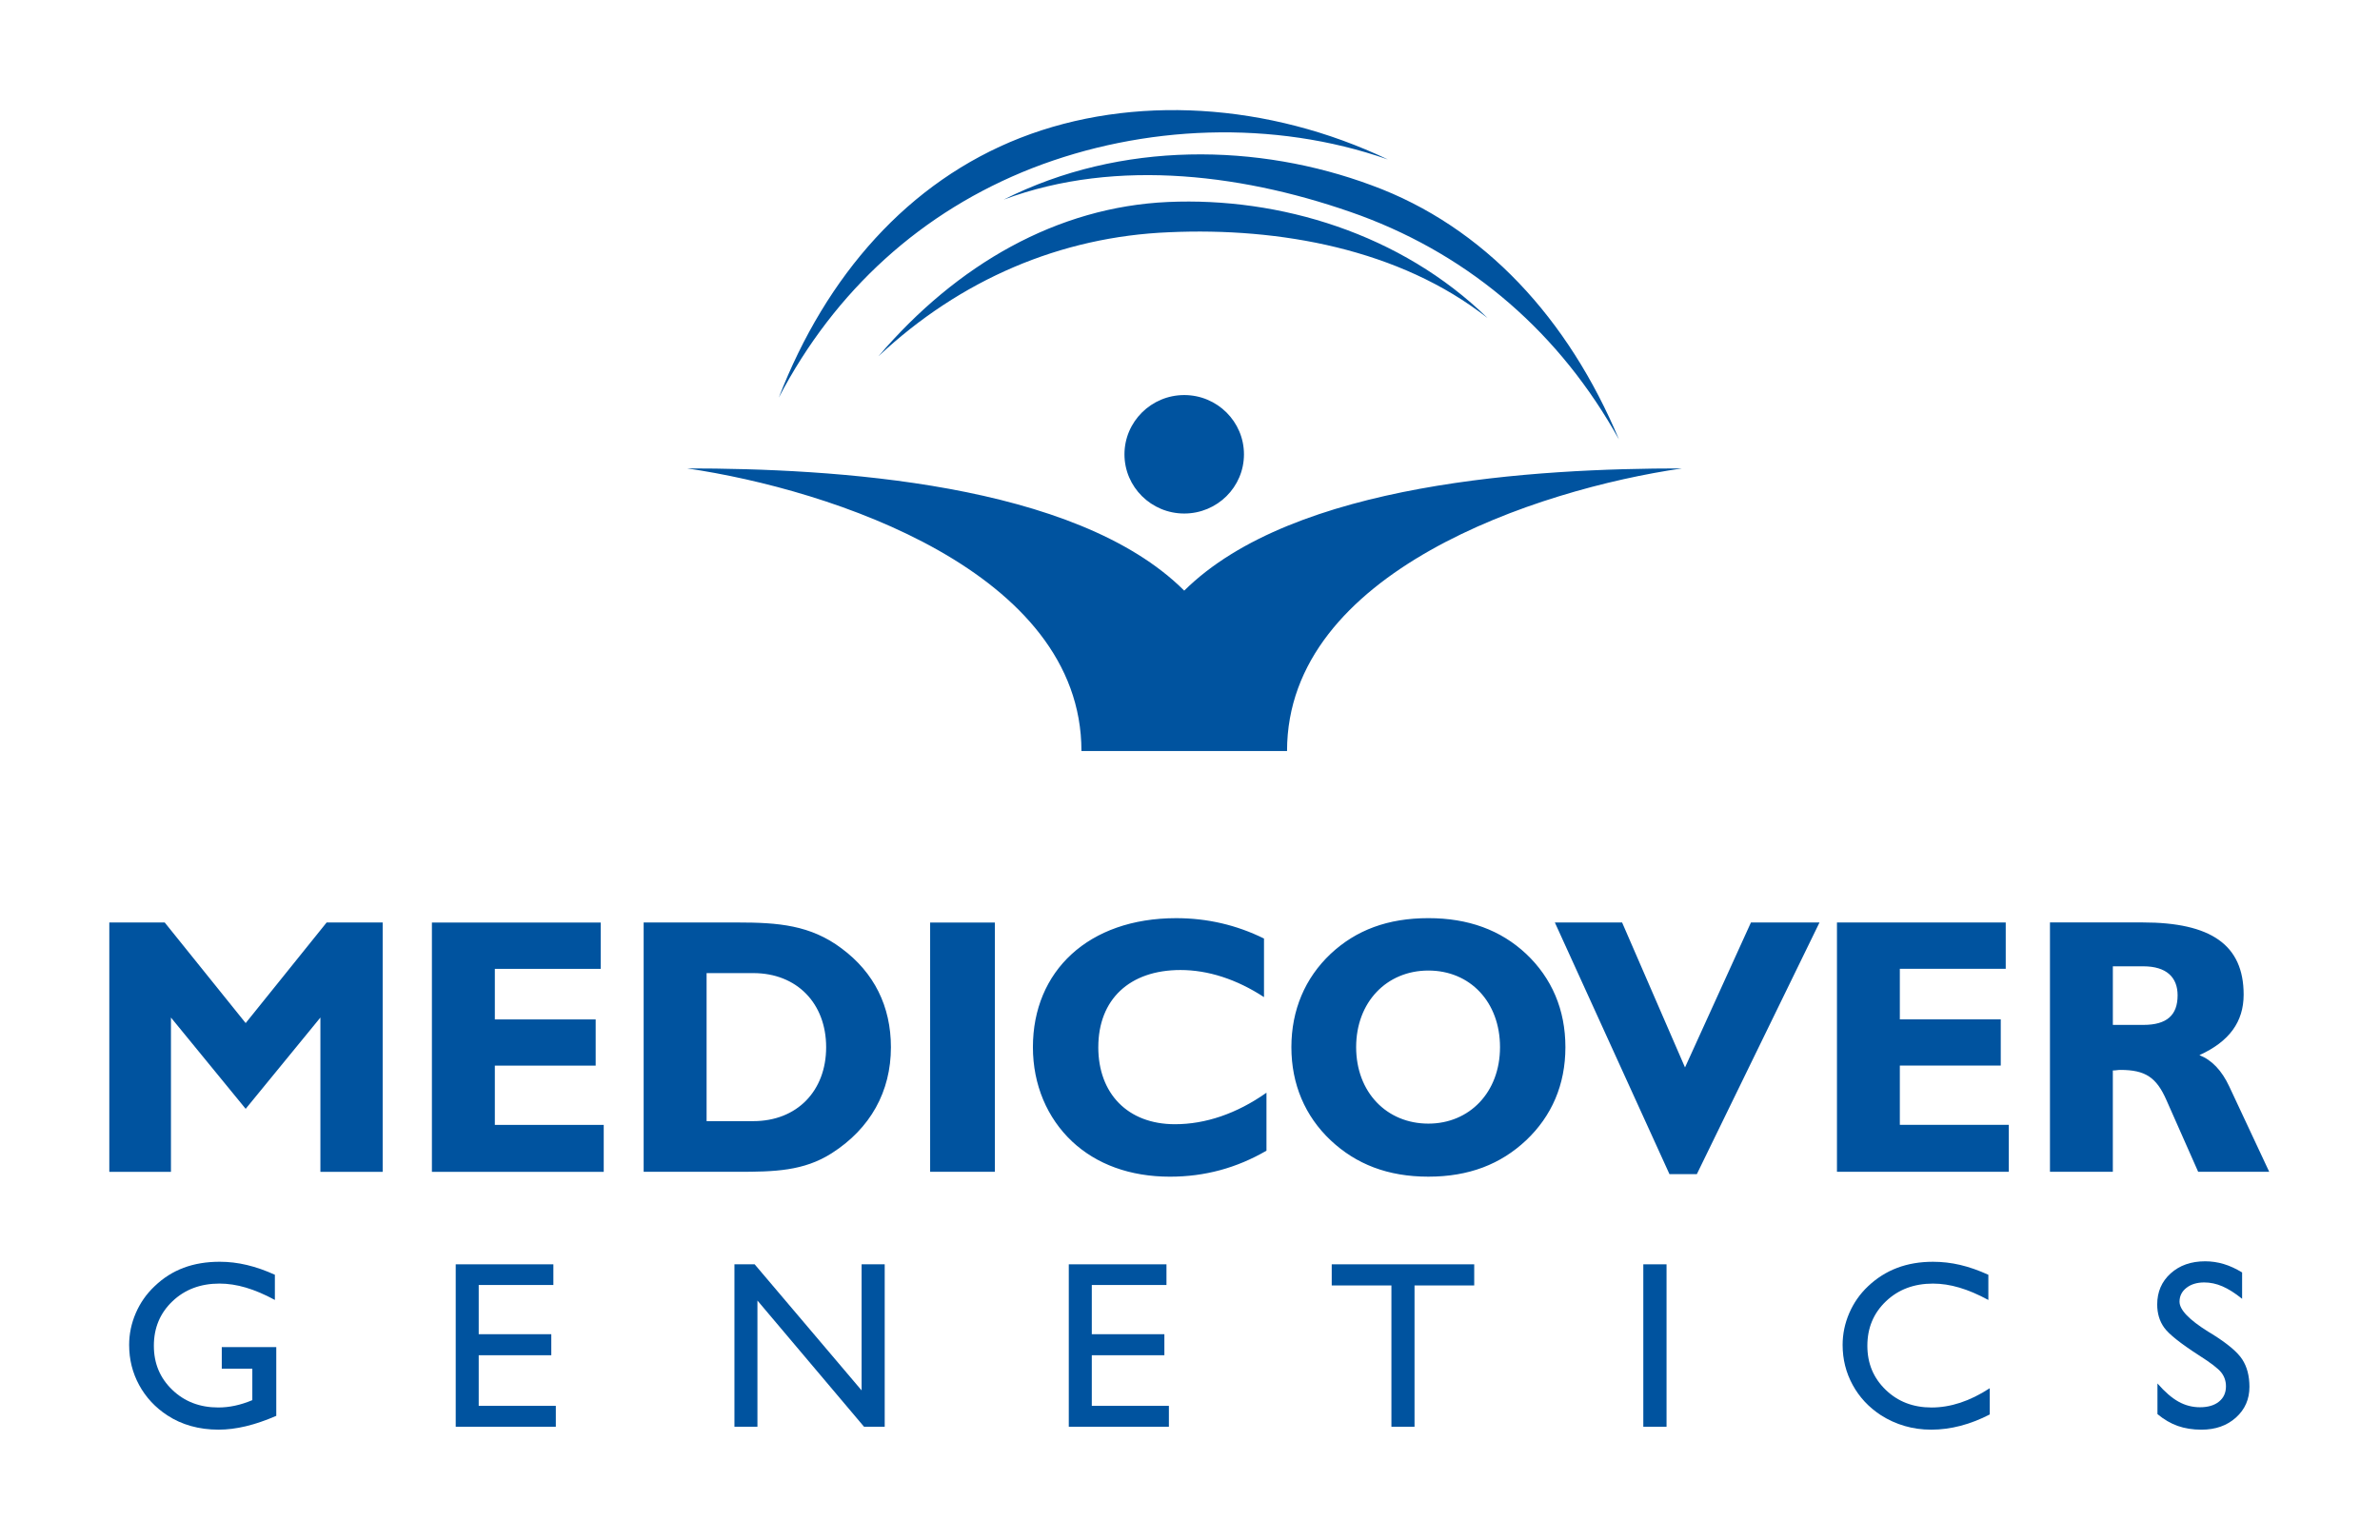<?xml version="1.0" encoding="UTF-8"?><svg id="Layer_1" xmlns="http://www.w3.org/2000/svg" viewBox="0 0 1669 1080"><defs><style>.cls-1{fill:#00539f;}</style></defs><path class="cls-1" d="m961.92,129.99c79.05,28.99,138.06,93.88,173.4,178.28-41.04-74.01-103.09-128.1-181.26-157.09-78.19-28.49-170.3-41.05-250.23-11.16,82.57-41.62,179.02-39.46,258.09-10.03m-246.3-33.33c-78.6,30.76-136.25,96.48-169.47,182.2,39.34-75.32,100.41-130.65,177.74-160.93,77.76-30.28,169.07-34.2,249.38-6.08-83.44-39.8-179.09-45.87-257.65-15.18m103.52,45c-77.78,3.48-148.08,43.73-203.11,108.2,57.21-53.63,127.54-83.91,203.93-86.98,76.92-3.46,161.61,11.67,223.19,60.17-60.7-59.3-145.89-84.84-224.02-81.39m11.32,135.43c23.13,0,41.89,18.64,41.89,41.58s-18.76,41.51-41.89,41.51-41.91-18.63-41.91-41.51,18.79-41.58,41.91-41.58m72.1,249.67c0-125.92,175.55-183.45,276.86-198.22-101.75,0-272.11,9.59-348.96,85.73-76.36-76.14-247.2-85.73-348.53-85.73,100.92,14.77,276.45,72.31,276.45,198.22h144.17Z"/><path class="cls-1" d="m1563.33,762.13c-5.28-11.29-12.23-18.6-20.97-22.04,20.97-9.54,31.02-23.36,31.02-42.45,0-35.03-23.14-50.63-70.78-50.63h-65.04v174.88h44.09v-71.05c2.22,0,3.48-.39,5.26-.39,17.49,0,25.32,5.16,32.35,21.23l22.22,50.21h49.82l-27.98-59.76Zm-60.28-43.25h-21.39v-41.09h21.39c16.22,0,24.02,7.72,24.02,20.34,0,13.83-7.44,20.75-24.02,20.75m-170.77,28.52h70.77v-32.4h-70.77v-35.47h74.26v-32.51h-118.35v174.88h120.51v-32.95h-76.42v-41.54Zm-150.65,1.3l-44.12-101.68h-47.16l80.38,176.53h19.2l86.03-176.53h-48.08l-46.24,101.68Zm-179.96-104.7c-28.37,0-50.66,8.3-68.58,25.08-17.91,16.91-27.49,39.42-27.49,65.41s9.58,48.37,27.49,65.3c17.93,16.85,40.21,25.54,68.58,25.54s50.67-8.69,68.58-25.54c17.88-16.93,27.51-38.92,27.51-65.3s-9.63-48.5-27.51-65.41c-17.91-16.78-40.64-25.08-68.58-25.08m0,144.12c-29.26,0-50.66-22.06-50.66-53.63s21.4-53.74,50.66-53.74,50.23,22.08,50.23,53.74-21.4,53.63-50.23,53.63m-231.47-53.63c0-33.37,21.8-54.11,57.65-54.11,19.21,0,39.33,6.43,58.54,19.01v-41.09c-19.21-9.5-39.81-14.29-61.58-14.29-61.59,0-100.47,37.2-100.47,90.49,0,26.39,10.04,49.72,27.5,66.15,17.08,16,40.63,24.69,68.58,24.69,24.48,0,46.75-6.09,67.71-18.23v-40.67c-20.96,14.76-42.85,22.1-64.19,22.1-33.18,0-53.75-21.58-53.75-54.03m-117.92,87.4h45.4v-174.85h-45.4v174.85Zm-62.05-156.66c-21.84-16.43-44.53-18.21-72.93-18.21h-65.92v174.88h65.92c25.83,0,46.33-.52,65.95-13.02,27.13-17.31,41.53-43.25,41.53-74.38,0-28.65-11.79-52.37-34.55-69.26m-61.94,121.12h-32.77v-103.83h32.77c30.56,0,51.07,21.26,51.07,51.98s-20.51,51.85-51.07,51.85m-181.26-38.94h70.71v-32.4h-70.71v-35.47h74.23v-32.51h-118.36v174.88h120.49v-32.95h-76.36v-41.54Zm-174.73-29.84l-56.77-70.55h-38.86v174.88h43.23v-108.21l52.4,64.03,52.4-64.03v108.21h43.67v-174.88h-39.3l-56.77,70.55Z"/><path class="cls-1" d="m193.74,944.88v48.21c-7.49,3.25-14.59,5.68-21.29,7.29-6.71,1.6-13.1,2.4-19.18,2.4-6.84,0-13.28-.84-19.3-2.53-6.03-1.68-11.57-4.18-16.61-7.49-8.47-5.54-15.05-12.61-19.75-21.21-4.7-8.61-7.05-18.01-7.05-28.22,0-7.66,1.55-15.08,4.64-22.27,3.1-7.2,7.49-13.48,13.19-18.86,6.03-5.81,12.82-10.13,20.36-12.95,7.55-2.82,15.99-4.24,25.33-4.24,6.36,0,12.72.76,19.1,2.28,6.37,1.52,12.91,3.8,19.58,6.84v17.67c-7.22-3.91-14.01-6.8-20.36-8.67-6.36-1.88-12.51-2.81-18.49-2.81-13.3,0-24.3,4.14-32.98,12.42-8.69,8.28-13.03,18.66-13.03,31.15s4.29,22.62,12.86,30.91c8.58,8.28,19.35,12.42,32.33,12.42,3.91,0,7.82-.42,11.73-1.27,3.91-.84,7.95-2.12,12.13-3.87v-22.07h-21.42v-15.15h38.2Z"/><polygon class="cls-1" points="319.58 886.81 319.58 1000.74 389.78 1000.74 389.78 986.08 335.7 986.08 335.7 950.58 386.6 950.58 386.6 935.83 335.7 935.83 335.7 901.31 388.06 901.31 388.06 886.81 319.58 886.81"/><polygon class="cls-1" points="604.21 886.81 604.21 975.25 529.21 886.81 515.03 886.81 515.03 1000.74 531.16 1000.74 531.16 912.22 605.92 1000.74 620.41 1000.74 620.41 886.81 604.21 886.81"/><polygon class="cls-1" points="749.5 886.81 749.5 1000.74 819.7 1000.74 819.7 986.08 765.63 986.08 765.63 950.58 816.53 950.58 816.53 935.83 765.63 935.83 765.63 901.31 818 901.31 818 886.81 749.5 886.81"/><polygon class="cls-1" points="933.89 886.81 933.89 901.63 975.75 901.63 975.75 1000.74 991.95 1000.74 991.95 901.63 1033.81 901.63 1033.81 886.81 933.89 886.81"/><rect class="cls-1" x="1152.39" y="886.81" width="16.29" height="113.93"/><path class="cls-1" d="m1395.34,973.71v18.4c-6.68,3.47-13.48,6.13-20.4,7.95-6.92,1.81-13.78,2.72-20.56,2.72s-12.73-.85-18.65-2.56c-5.92-1.71-11.51-4.25-16.78-7.62-8.47-5.54-15.06-12.61-19.75-21.21-4.69-8.61-7.04-17.96-7.04-28.05,0-7.66,1.55-15.08,4.64-22.27,3.1-7.2,7.49-13.48,13.19-18.86,6.08-5.75,12.89-10.06,20.44-12.91,7.55-2.85,15.9-4.28,25.08-4.28,6.4,0,12.76.73,19.06,2.2,6.29,1.47,12.89,3.78,19.79,6.92v17.67c-7.22-3.91-14.01-6.8-20.36-8.67-6.35-1.88-12.51-2.81-18.48-2.81-13.3,0-24.3,4.14-32.98,12.42-8.69,8.28-13.03,18.66-13.03,31.15s4.27,22.62,12.82,30.91c8.55,8.28,19.28,12.42,32.21,12.42,6.62,0,13.33-1.11,20.12-3.34,6.78-2.23,13.68-5.62,20.69-10.18"/><path class="cls-1" d="m1512.94,991.87v-21.5c5.16,5.92,10.08,10.18,14.78,12.78,4.69,2.61,9.7,3.91,15.02,3.91,5.65,0,10.1-1.32,13.35-3.95,3.26-2.64,4.89-6.21,4.89-10.71,0-3.69-1.1-6.94-3.3-9.74-2.2-2.79-7.45-6.83-15.76-12.09-12.87-8.31-20.94-14.74-24.23-19.3-3.29-4.56-4.93-9.99-4.93-16.29,0-8.85,3.14-16.11,9.41-21.78,6.27-5.67,14.34-8.51,24.23-8.51,4.4,0,8.73.64,12.99,1.91,4.26,1.28,8.56,3.25,12.91,5.91v18.49c-5-4.02-9.61-6.94-13.84-8.76-4.24-1.82-8.47-2.72-12.7-2.72-5.1,0-9.27,1.26-12.5,3.79-3.24,2.52-4.85,5.77-4.85,9.73,0,5.65,6.71,12.65,20.11,21.01l2.45,1.47c10.91,6.79,18.05,12.77,21.42,17.96,3.37,5.18,5.05,11.6,5.05,19.26,0,8.69-3.15,15.86-9.45,21.54-6.3,5.68-14.36,8.51-24.19,8.51-6.14,0-11.67-.87-16.61-2.61-4.94-1.74-9.69-4.51-14.25-8.31"/></svg>